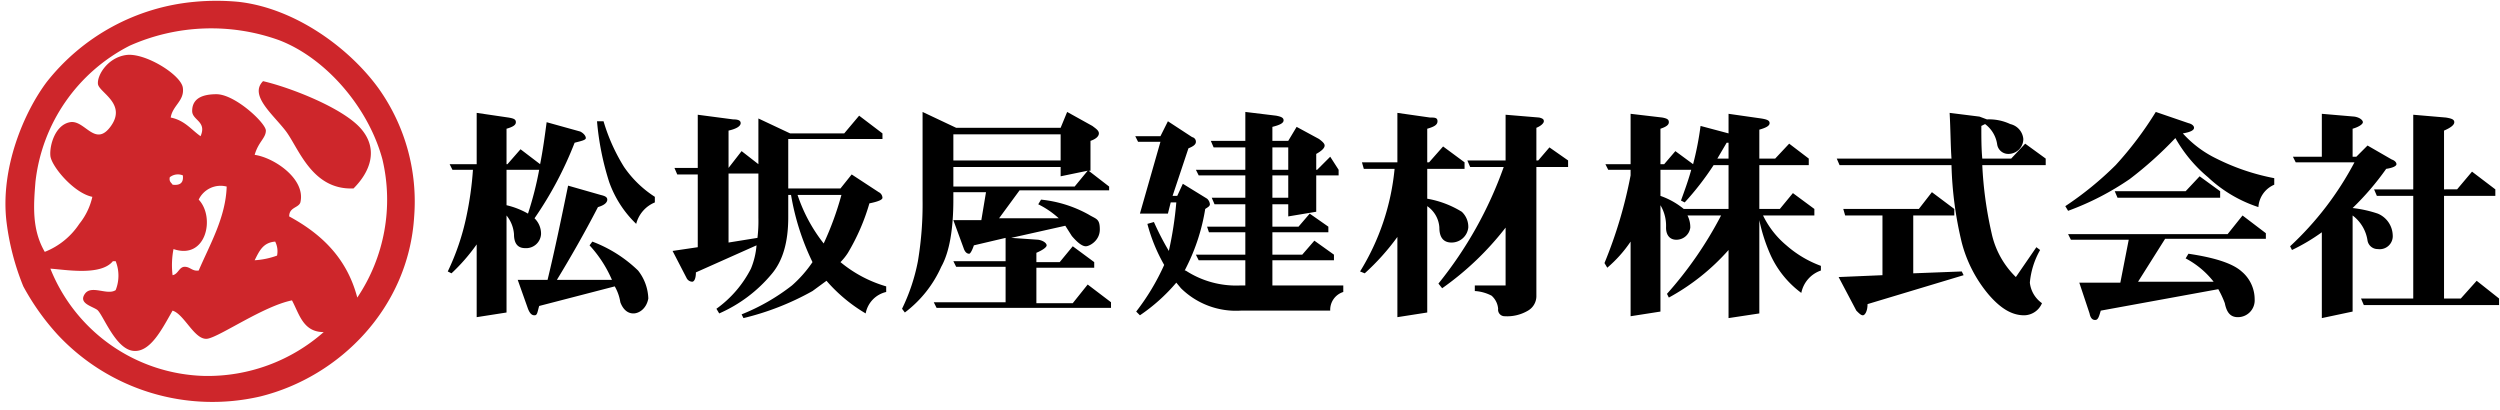 <svg data-name="ロゴ　松坂屋建材株式会社" xmlns="http://www.w3.org/2000/svg" width="268" height="44"><path d="M205.1 29.3v-6.2h4.4v-.7l-2.4-1.8-1.4 1.8h-8.1l.2.7h4v6.4l-4.7.2 1.9 3.6c.3.3.5.5.7.5s.5-.4.5-1.2l10.3-3.1-.2-.4zM189 23.1h5.5v-.7l-2.3-1.7-1.4 1.7h-2.2v-4.7h5.3V17l-2.1-1.6-1.5 1.6h-1.7v-3.1c.7-.2 1.1-.4 1.1-.7s-.3-.4-.9-.5l-3.5-.5v2.1l-3-.8a32.8 32.8 0 01-.8 4.1l-1.9-1.4-1.2 1.4h-.4v-3.8c.6-.2.9-.4.9-.7s-.2-.4-.7-.5l-3.4-.4v5.4h-2.7l.3.6h2.4v.6a48.4 48.4 0 01-2.8 9.4l.3.5a13.8 13.8 0 002.5-2.8v8l3.2-.5V22a4.3 4.3 0 01.6 2.4c0 .8.4 1.3 1.1 1.3a1.5 1.5 0 001.5-1.3 2.8 2.8 0 00-.3-1.3h3.6a41 41 0 01-5.8 8.4l.2.4a23.6 23.6 0 006.4-5.1v7.3l3.3-.5v-10a18.2 18.2 0 001.1 3.5 10.4 10.4 0 003.4 4.3 3.2 3.2 0 012.1-2.4v-.5a11.7 11.7 0 01-3.7-2.2 9.6 9.6 0 01-2.5-3.2zm-3.7-.7h-4.8A8.2 8.2 0 00178 21v-2.8h3.3c-.3 1.1-.7 2.2-1.1 3.3l.4.2a30.5 30.5 0 003.1-4h1.6zm0-5.4h-1.2l1-1.7h.2zm30.3 0h-3.1c-.1-1.1-.1-2.2-.1-3.5l.4-.2a3.3 3.3 0 011.3 2.2 1.2 1.2 0 001.2 1 1.6 1.6 0 001.6-1.6 1.8 1.8 0 00-1.4-1.6 5.3 5.3 0 00-2.5-.5l-.8-.3-3.2-.4c.1 1.8.1 3.5.2 4.9h-12.3l.3.7h12a39.5 39.5 0 001.1 8.3 14.2 14.2 0 002.9 5.6c1.3 1.5 2.5 2.2 3.8 2.2a2.1 2.1 0 001.9-1.3 3.1 3.1 0 01-1.3-2.2 8.6 8.6 0 011.1-3.5l-.4-.3-2.2 3.2a9.3 9.3 0 01-2.6-4.7 41.5 41.5 0 01-1-7.3h6.8V17l-2.2-1.6zm49.9 13.1l-1.7 1.9H262V21h5.5v-.7l-2.5-1.9-1.6 1.9H262V14c.7-.3 1.1-.6 1.1-.9s-.3-.4-.9-.5l-3.5-.3v8h-4.2l.3.7h3.9v11h-5.6l.3.7h14.5V32zm-10.6-3.4a1.4 1.4 0 001.6-1.5 2.6 2.6 0 00-1.6-2.3 13.1 13.1 0 00-2.7-.6 29.4 29.4 0 003.6-4.2c.7-.1 1.1-.3 1.1-.5s-.2-.4-.5-.5l-2.6-1.5-1.2 1.2h-.4v-3c.7-.2 1.1-.5 1.1-.7s-.3-.5-.9-.6l-3.5-.3v4.6h-3.1l.3.6h6.3a33.7 33.7 0 01-6.9 9l.2.4a20.7 20.7 0 003.2-1.9v9.2l3.3-.7V23.1a4.1 4.1 0 011.6 2.7 1.1 1.1 0 001.1.9zM238 20.5l-2.2-1.6-1.5 1.6h-7.6l.3.7h11zm-4-6.2q1.2-.2 1.2-.6c0-.2-.2-.4-.6-.5l-3.5-1.2a37.5 37.5 0 01-4.3 5.7 35.4 35.4 0 01-5.4 4.4l.3.5a29.7 29.7 0 006.6-3.4 40.4 40.4 0 004.9-4.4 15.1 15.1 0 003.5 4.2 14.4 14.4 0 005.4 3.2 2.8 2.8 0 011.7-2.4v-.7a23.7 23.7 0 01-6.2-2.1 11.7 11.7 0 01-3.6-2.7zm4.8 10.8h-17.1l.3.6h6.2l-.9 4.6h-4.4l1.1 3.3c.1.5.3.7.6.7s.4-.3.6-1l12.6-2.3a10.1 10.1 0 01.7 1.5c.2 1 .6 1.5 1.4 1.5a1.8 1.8 0 001.8-1.9 3.9 3.9 0 00-1.4-3c-1-.9-3-1.5-5.7-1.9l-.3.5a9.3 9.3 0 013 2.5h-8.1l2.9-4.6h10.8V25l-2.5-1.9z" data-name="ロゴ　テキスト株式会社"/><path d="M66.9 17.9a19.8 19.8 0 01-2.2-4.9H64a29.6 29.6 0 001.3 6.5 11.6 11.6 0 002.9 4.5 3.4 3.4 0 012-2.3v-.6a11.6 11.6 0 01-3.3-3.2zM58 25.1a2.3 2.3 0 00-.7-1.7 39.2 39.2 0 004.3-8.1c.8-.2 1.2-.3 1.2-.5s-.2-.5-.6-.7l-3.6-1c-.2 1.5-.4 3-.7 4.5L55.8 16l-1.4 1.6h-.1v-3.8c.7-.2 1-.4 1-.7s-.2-.4-.8-.5l-3.4-.5v5.5h-2.9l.3.6h2.2a35.4 35.4 0 01-.7 5 25.7 25.7 0 01-2 5.9l.4.2a20 20 0 002.7-3.1V34l3.2-.5V23.1a3.6 3.6 0 01.8 2q0 1.5 1.2 1.5a1.6 1.6 0 001.7-1.5zM54.3 22v-3.8h3.5a35.9 35.9 0 01-1.2 4.7 8.5 8.5 0 00-2.3-.9zm9.2 3.9l-.3.4a13.1 13.1 0 012.4 3.7h-5.9c1.4-2.3 2.9-4.9 4.4-7.8.7-.2 1-.5 1-.8s-.3-.4-.7-.5l-3.5-1c-.7 3.4-1.4 6.8-2.2 10.1h-3.2l1.1 3.1c.2.5.4.7.7.7s.3-.3.5-1l8.1-2.1a4.9 4.9 0 01.6 1.7c.3.8.8 1.2 1.4 1.2s1.4-.5 1.6-1.6a5.1 5.1 0 00-1.1-3 14.3 14.3 0 00-4.9-3.1zm92.1.1a1.8 1.8 0 001.8-1.6 2.2 2.2 0 00-.7-1.7 10.5 10.5 0 00-3.7-1.4v-3.2h4v-.7l-2.3-1.7-1.5 1.7h-.2v-3.6c.7-.2 1.1-.4 1.1-.8s-.3-.4-.8-.4l-3.5-.5v5.3H146l.2.7h3.3a25.5 25.5 0 01-3.7 11l.5.2a25.2 25.2 0 003.5-3.9V34l3.2-.5V22.1a3 3 0 011.3 2.3c0 1 .4 1.6 1.3 1.6zm-64.7 1.1a22.5 22.5 0 002.3-5.3c1-.2 1.4-.4 1.4-.6a.7.7 0 00-.4-.6l-2.9-1.9-1.2 1.5h-5.6v-5.3h10.1v-.6l-2.5-1.9-1.6 1.9h-5.8l-3.4-1.6v4.9l-1.8-1.4-1.4 1.8v-4c.9-.2 1.3-.5 1.3-.8s-.3-.4-.8-.4l-3.8-.5V18h-2.5l.3.7h2.2v7.8l-2.7.4 1.5 2.9a.7.7 0 00.6.4c.2 0 .4-.3.4-1l6.5-2.9a8.3 8.3 0 01-.6 2.5 12 12 0 01-3.7 4.3l.3.5a15.3 15.3 0 005.6-4.2c1.2-1.4 1.8-3.4 1.8-6.1v-2.4h.3a26.5 26.5 0 002.3 7.2 13.1 13.1 0 01-2.2 2.5 22 22 0 01-5.4 3.1l.2.4a29 29 0 007.4-2.9l1.5-1.1a16.9 16.9 0 004.2 3.5 2.9 2.9 0 012.2-2.3v-.6a13.6 13.6 0 01-4.9-2.6 6.1 6.1 0 00.8-1zm-9.6-3.8a15.5 15.5 0 01-.1 2.2l-3.1.5v-7.4h3.2zm7 2.8a17.1 17.1 0 01-2.8-5.2h4.7a32.7 32.7 0 01-1.9 5.2zm77.8-10.3l-1.2 1.4h-.2v-3.5c.5-.2.8-.5.8-.7s-.1-.3-.5-.4l-3.6-.3v4.9h-4.1l.3.7h3.6a42.5 42.5 0 01-7 12.5l.4.5a31.6 31.6 0 006.8-6.5v6.2h-3.3v.6a4.4 4.4 0 011.8.5 2.1 2.1 0 01.7 1.4.7.7 0 00.7.8 4.4 4.4 0 002.5-.6 1.8 1.8 0 00.9-1.5V17.9h3.4v-.7zm-29.7 12.1h6.6v-.6l-2.1-1.5-1.3 1.5h-3.2v-2.4h6v-.6l-2-1.4-1.2 1.4h-2.8v-2.4h1.7v1.3l3-.5v-3.9h2.4v-.6l-.9-1.4-1.4 1.4h-.1v-1.7q.9-.5.9-.9c0-.2-.2-.4-.6-.7l-2.4-1.3-.9 1.5h-1.7v-1.5c.8-.2 1.2-.4 1.2-.7s-.3-.4-.8-.5l-3.3-.4v3.1h-3.7l.3.7h3.4v2.4h-5.3l.3.6h5v2.4h-3.6l.3.7h3.3v2.4h-4.1l.2.6h3.9v2.4h-5.3l.3.6h5v2.7h-.5a9.9 9.9 0 01-5.9-1.6h-.1l.2-.4a21.3 21.3 0 002-6.2c.3-.2.5-.3.5-.5a.9.9 0 00-.3-.6l-2.6-1.6-.6 1.3h-.5l1.7-5.1c.5-.2.8-.4.8-.7a.5.5 0 00-.4-.5l-2.6-1.7-.8 1.6h-2.7l.3.6h2.4l-2.2 7.7h3l.3-1.2h.6a38.6 38.6 0 01-.8 5.2 29.4 29.4 0 01-1.6-3.1l-.7.2a18.2 18.2 0 001.8 4.4 24.5 24.5 0 01-3 5l.4.4a19.3 19.3 0 003.9-3.5l.5.6a8.4 8.4 0 006.4 2.4h9.6a2 2 0 011.4-2v-.7h-7.6zm0-12.1h1.7v2.4h-1.7zm0 3h1.7v2.4h-1.7zM115 32.5h-3.9v-3.8h6.2v-.6l-2.3-1.7-1.4 1.7h-2.5v-1c.7-.3 1.1-.6 1.1-.8s-.3-.5-.9-.6l-2.9-.2 5.8-1.3.7 1.1c.6.7 1.1 1.1 1.5 1.1s1.5-.6 1.5-1.8-.4-1.1-1.2-1.6a13.2 13.2 0 00-5.1-1.6l-.3.5a9.4 9.4 0 012.2 1.5h-6.4l2.2-3h9.6V20l-2.2-1.7h.2v-3.2c.6-.2.9-.5.9-.8s-.3-.5-.7-.8l-2.7-1.5-.7 1.7h-11.2L98.9 12v9.4a36.9 36.9 0 01-.5 6.6 20.4 20.4 0 01-1.7 5.1l.3.4a12.5 12.5 0 003.9-4.9c.9-1.6 1.3-4.1 1.3-7.2v-.8h3.5l-.5 3h-3l1.1 3q.2.6.6.6c.1 0 .3-.3.5-.9l3.4-.8V28h-5.6l.3.6h5.3v3.8h-7.7l.3.6h18.7v-.6l-2.5-1.9zm-12.8-18.1h11.5v2.8h-11.5zm0 5.6v-2.1h11.5v1l2.9-.6-1.4 1.7z" data-name="ロゴ　テキスト松坂屋建材"/><path d="M28.2 8.7c-1.5 1.5 1 3.5 2.4 5.3s2.8 6.4 7.3 6.2c1.8-1.8 2.7-4.2.8-6.4s-7.5-4.4-10.5-5.1zm12.4.8C37.5 5.2 31.7.9 25.6.2a25.3 25.3 0 00-4.8 0A22.8 22.8 0 005 8.8C2.6 12 0 18 .7 23.8a27 27 0 001.8 6.9 26 26 0 003.7 5.2 22.7 22.7 0 0021.7 6.6c8.5-2.1 15.9-9.5 16.5-19.3a20.9 20.9 0 00-3.8-13.7zM21.9 40.3A18.3 18.3 0 015.4 28.8c1.6.1 5.4.8 6.7-.8h.3a4.2 4.2 0 010 3.1c-.9.6-2.6-.6-3.3.4s.7 1.3 1.3 1.7 1.9 4.1 3.8 4.4 3.2-2.4 4.3-4.3c1.3.4 2.4 3.3 3.8 3s6-3.5 9-4.1c.8 1.5 1.2 3.4 3.4 3.4a18.8 18.8 0 01-12.8 4.7zm-.6-18.9a2.6 2.6 0 013-1.4c-.1 3.3-1.8 6.2-3 9-.7.1-.9-.4-1.5-.4s-.7.8-1.3.9a9 9 0 01.1-2.8c3.5 1.2 4.5-3.4 2.7-5.3zm-2.8-1.6c-.1-.2-.4-.3-.3-.8a1.4 1.4 0 011.4-.2c.1.8-.3 1.1-1.1 1zm8.8 8.1c.5-1 .9-1.9 2.2-2a2.3 2.3 0 01.2 1.5 8.5 8.5 0 01-2.4.5zm11 4c-1.1-4.2-3.8-6.8-7.3-8.7 0-1 1-.9 1.2-1.5.6-2.5-2.8-4.8-4.9-5.1.4-1.4 1.2-1.8 1.2-2.6s-3.3-3.9-5.3-3.9-2.6.8-2.6 1.8 1.6 1.1.9 2.7c-1-.7-1.7-1.7-3.2-2 .2-1.3 1.5-1.8 1.3-3.2s-4.1-3.8-6.1-3.5-3.1 2.2-3 3.1 3.1 2.1 1.4 4.5-2.8-.7-4.4-.4-2.2 2.5-2.1 3.6 2.5 4 4.5 4.4A7.1 7.1 0 018.5 24a7.9 7.9 0 01-3.7 3c-1.4-2.4-1.2-5-1-7.5A18.7 18.7 0 0113.9 4.9a21.5 21.5 0 0116-.6c5 1.9 9.6 7.2 11.1 12.8a18.8 18.8 0 01-2.7 14.8z" fill="#ce262b"/></svg>
